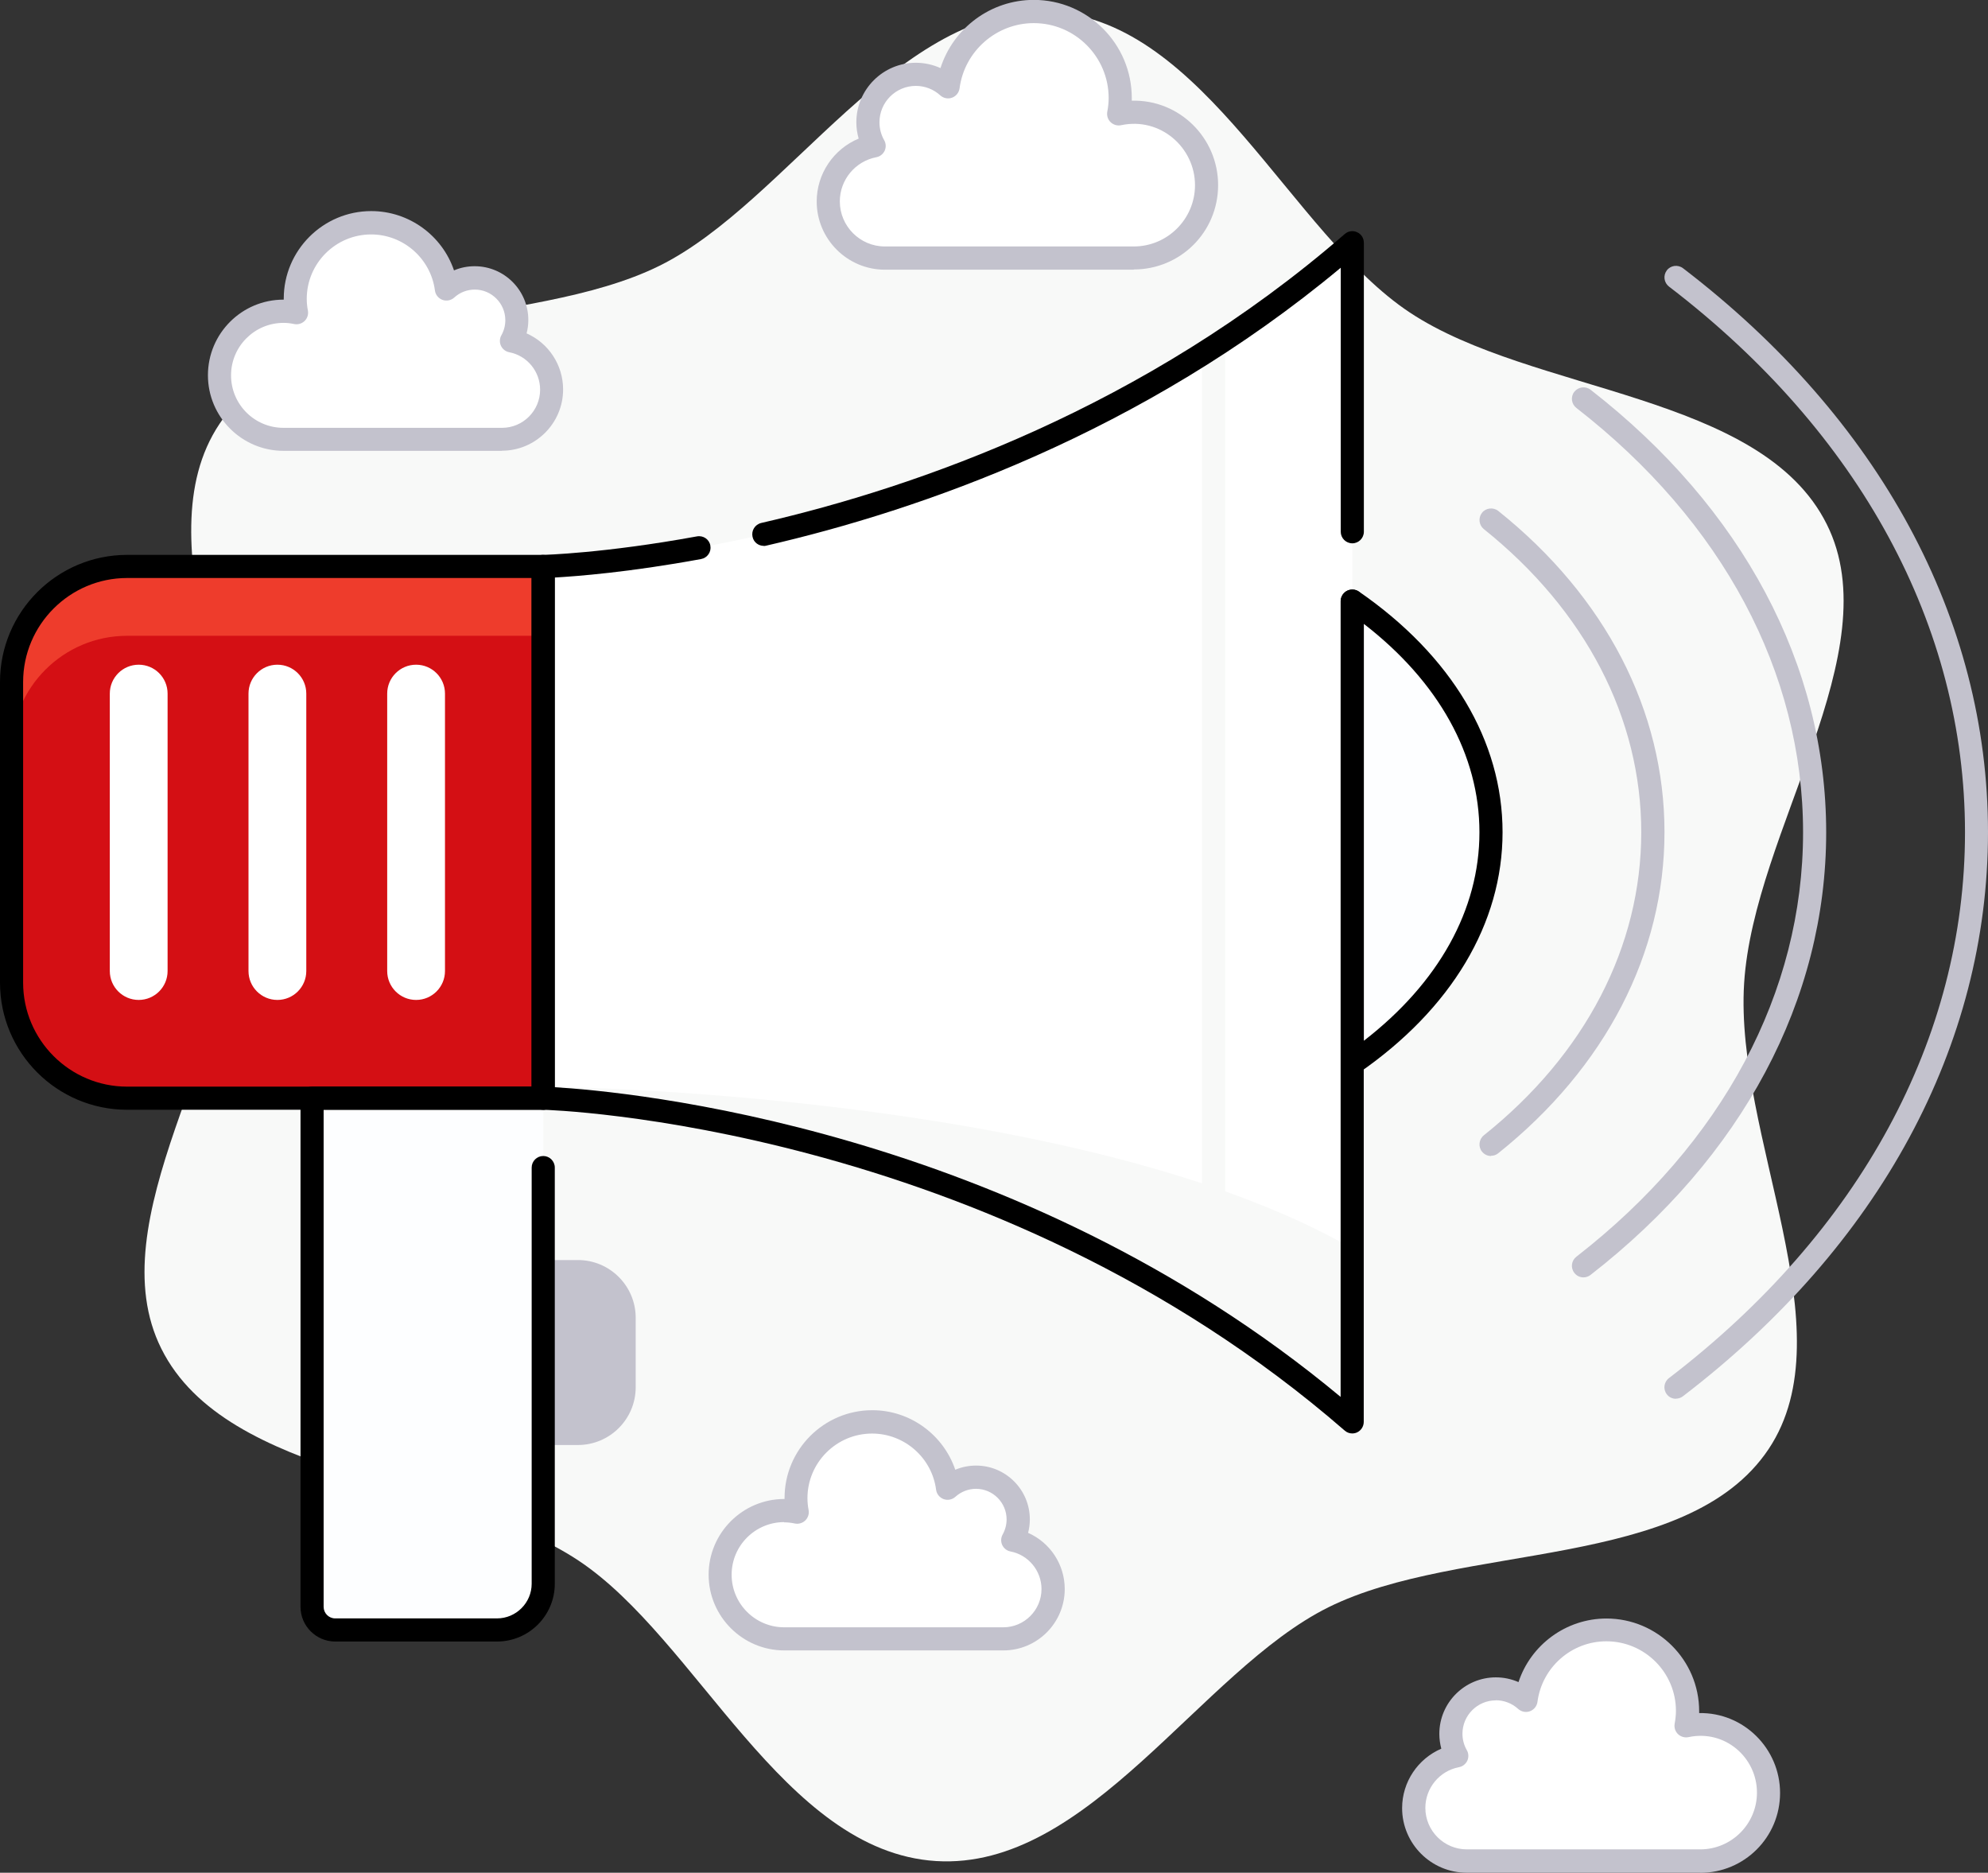 <?xml version="1.0" encoding="UTF-8"?>
<svg id="Ebene_2" data-name="Ebene 2" xmlns="http://www.w3.org/2000/svg" viewBox="0 0 172 162">
  <rect x="0" y="0" width="172" height="162" fill="#333333" stroke="none"/>
  <g id="Layer_1" data-name="Layer 1">
    <g>
      <path d="M91.03,1.03c13.22.83,20.65,19.18,30.94,26,10.62,7.04,30.4,6.94,36.08,18.32,5.51,11.02-6.32,26.53-7.15,39.71-.83,13.17,8.97,30.03,2.12,40.29-7.06,10.58-26.68,8.03-38.09,13.69-11.06,5.49-20.73,22.77-33.95,21.95-13.22-.83-20.65-19.18-30.94-26-10.62-7.04-30.4-6.94-36.08-18.32-5.51-11.02,6.32-26.53,7.15-39.71.83-13.17-8.97-30.03-2.12-40.29,7.06-10.58,26.68-8.03,38.09-13.69C68.14,17.49,77.8.2,91.03,1.03Z" style="fill: #f8f9f8; stroke-width: 0px;"/>
      <path d="M27,95h20v42c0,2.21-1.79,4-4,4h-14c-1.1,0-2-.9-2-2v-44h0Z" style="fill: #fdfeff; stroke-width: 0px;"/>
      <path d="M33,95h14v42c0,2.21-1.79,4-4,4h-8c-1.1,0-2-.9-2-2v-44h0Z" style="fill: #fdfeff; stroke-width: 0px;"/>
      <path d="M47,109h3c2.76,0,5,2.24,5,5v6c0,2.76-2.24,5-5,5h-3v-16h0Z" style="fill: #c3c2cd; stroke-width: 0px;"/>
      <path d="M117,123c-31.27-27.16-70-28-70-28v-46s38.73-.84,70-28v102Z" style="fill: #f8f9f8; stroke-width: 0px;"/>
      <path d="M117,108c-23.82-13.66-70-14-70-14v-45s38.73-.84,70-28v87Z" style="fill: #fff; stroke-width: 0px;"/>
      <path d="M11,49h36v46H11c-5.52,0-10-4.48-10-10v-26c0-5.52,4.48-10,10-10Z" style="fill: #ee3c2c; stroke-width: 0px;"/>
      <path d="M11,55h36v40H11c-5.52,0-10-4.48-10-10v-20c0-5.52,4.48-10,10-10Z" style="fill: #d40f14; stroke-width: 0px;"/>
      <path d="M117,52v40c16-11.05,16-28.95,0-40Z" style="fill: #fdfeff; stroke-width: 0px;"/>
      <path d="M43,142h-14c-1.65,0-3-1.35-3-3v-44c0-.55.45-1,1-1h20c.55,0,1,.45,1,1s-.45,1-1,1h-19v43c0,.55.45,1,1,1h14c1.65,0,3-1.35,3-3v-36c0-.55.45-1,1-1s1,.45,1,1v36c0,2.76-2.24,5-5,5Z" style="fill: #000; stroke-width: 0px;"/>
      <rect x="104" y="30.01" width="2" height="83.98" style="fill: #f8f9f8; stroke-width: 0px;"/>
      <path d="M117,124c-.24,0-.47-.08-.66-.25-30.65-26.62-68.98-27.75-69.37-27.75-.54-.01-.98-.46-.98-1v-46c0-.54.43-.99.98-1,.05,0,5.3-.13,13.33-1.6.55-.1,1.07.26,1.16.8.1.54-.26,1.06-.8,1.16-6.25,1.15-10.77,1.49-12.67,1.6v44.09c6.14.36,39.89,3.39,68,26.79V52c0-.55.45-1,1-1s1,.45,1,1v71c0,.39-.23.75-.58.91-.13.06-.27.09-.42.09Z" style="fill: #000; stroke-width: 0px;"/>
      <path d="M66.08,47.22c-.46,0-.87-.31-.97-.78-.12-.54.21-1.07.75-1.2,13.46-3.1,33.16-9.95,50.49-25,.3-.26.71-.32,1.07-.15.36.16.58.52.58.91v25c0,.55-.45,1-1,1s-1-.45-1-1v-22.84c-17.23,14.35-36.44,20.99-49.7,24.04-.08.02-.15.03-.22.03Z" style="fill: #000; stroke-width: 0px;"/>
      <path d="M47,96H11c-6.07,0-11-4.93-11-11v-26c0-6.07,4.93-11,11-11h36c.55,0,1,.45,1,1v46c0,.55-.45,1-1,1ZM11,50c-4.96,0-9,4.04-9,9v26c0,4.96,4.04,9,9,9h35v-44H11Z" style="fill: #000; stroke-width: 0px;"/>
      <path d="M24,86.5c-1.38,0-2.5-1.12-2.5-2.5v-24c0-1.38,1.12-2.5,2.5-2.5s2.5,1.12,2.5,2.5v24c0,1.38-1.12,2.5-2.5,2.5Z" style="fill: #fff; stroke-width: 0px;"/>
      <path d="M36,86.5c-1.38,0-2.5-1.12-2.5-2.5v-24c0-1.38,1.12-2.5,2.5-2.5s2.5,1.12,2.5,2.5v24c0,1.38-1.12,2.5-2.5,2.5Z" style="fill: #fff; stroke-width: 0px;"/>
      <path d="M12,86.5c-1.38,0-2.5-1.12-2.5-2.5v-24c0-1.38,1.12-2.5,2.5-2.5s2.5,1.12,2.5,2.5v24c0,1.38-1.12,2.5-2.5,2.5Z" style="fill: #fff; stroke-width: 0px;"/>
      <path d="M117,93c-.16,0-.32-.04-.46-.11-.33-.17-.54-.51-.54-.89v-40c0-.37.21-.71.54-.89.33-.17.73-.15,1.03.06,8.02,5.54,12.43,12.93,12.43,20.82s-4.42,15.28-12.43,20.82c-.17.12-.37.18-.57.18ZM118,53.97v36.06c6.47-5,10-11.34,10-18.03s-3.53-13.03-10-18.03Z" style="fill: #000; stroke-width: 0px;"/>
      <path d="M129,100c-.29,0-.58-.13-.78-.38-.34-.43-.27-1.06.16-1.41,8.79-7.02,13.62-16.34,13.62-26.22s-4.84-19.19-13.62-26.22c-.43-.35-.5-.97-.16-1.41.34-.43.98-.5,1.41-.16,9.27,7.41,14.38,17.28,14.38,27.78s-5.11,20.37-14.38,27.78c-.18.15-.4.22-.62.22Z" style="fill: #c3c2cd; stroke-width: 0px;"/>
      <path d="M137,110.5c-.3,0-.59-.13-.79-.39-.34-.44-.26-1.06.18-1.4,12.65-9.83,19.61-22.87,19.61-36.71s-6.97-26.88-19.61-36.71c-.44-.34-.52-.97-.18-1.4.34-.43.97-.51,1.4-.18,13.15,10.22,20.39,23.82,20.39,38.29s-7.24,28.07-20.39,38.29c-.18.14-.4.21-.61.21Z" style="fill: #c3c2cd; stroke-width: 0px;"/>
      <path d="M145,121c-.3,0-.6-.13-.79-.39-.34-.44-.25-1.07.19-1.4,16.51-12.64,25.61-29.4,25.61-47.21s-9.09-34.57-25.61-47.21c-.44-.34-.52-.96-.19-1.4.33-.44.96-.52,1.4-.19,17.02,13.02,26.39,30.35,26.39,48.79s-9.37,35.77-26.39,48.79c-.18.14-.39.21-.61.21Z" style="fill: #c3c2cd; stroke-width: 0px;"/>
      <path d="M75.63,12.63c-.34-.6-.54-1.3-.54-2.04,0-2.29,1.86-4.15,4.15-4.15,1.07,0,2.05.41,2.79,1.08.48-3.67,3.61-6.51,7.41-6.51,4.13,0,7.48,3.35,7.48,7.48,0,.47-.05.93-.13,1.38.42-.09.85-.14,1.29-.14,3.48,0,6.3,2.82,6.3,6.3s-2.82,6.3-6.3,6.3h-21.53c-2.71,0-4.9-2.19-4.9-4.9,0-2.39,1.71-4.37,3.97-4.8Z" style="fill: #fff; stroke-width: 0px;"/>
      <path d="M98.09,23.33h-21.53c-3.25,0-5.9-2.65-5.9-5.9,0-2.41,1.47-4.54,3.63-5.44-.13-.46-.2-.93-.2-1.41,0-2.84,2.31-5.15,5.15-5.15.74,0,1.46.16,2.13.46,1.1-3.45,4.34-5.9,8.07-5.9,4.68,0,8.48,3.81,8.48,8.48,0,.08,0,.16,0,.24,4.12-.11,7.47,3.22,7.47,7.3s-3.28,7.3-7.3,7.3ZM79.24,7.43c-1.74,0-3.15,1.41-3.15,3.15,0,.54.14,1.08.41,1.55.16.28.17.62.04.91-.14.29-.4.5-.72.56-1.83.35-3.16,1.96-3.16,3.82,0,2.15,1.75,3.9,3.9,3.9h21.53c2.92,0,5.3-2.38,5.3-5.3,0-3.28-3.02-5.91-6.39-5.19-.33.07-.67-.03-.91-.26-.24-.23-.35-.57-.29-.9.08-.42.12-.81.12-1.19,0-3.57-2.91-6.48-6.48-6.48-3.24,0-6,2.43-6.42,5.64-.05.37-.3.68-.65.81-.35.13-.74.05-1.02-.2-.58-.53-1.33-.82-2.12-.82Z" style="fill: #c3c2cd; stroke-width: 0px;"/>
      <path d="M126.03,151.9c-.32-.57-.51-1.22-.51-1.91,0-2.15,1.74-3.89,3.89-3.89,1.01,0,1.92.39,2.61,1.01.45-3.44,3.38-6.11,6.95-6.11,3.88,0,7.02,3.14,7.02,7.02,0,.44-.05.87-.12,1.29.39-.08.8-.13,1.21-.13,3.27,0,5.91,2.65,5.91,5.91s-2.65,5.91-5.91,5.91h-20.19c-2.54,0-4.59-2.06-4.59-4.59,0-2.24,1.6-4.1,3.72-4.5Z" style="fill: #fff; stroke-width: 0px;"/>
      <path d="M147.09,162h-20.19c-3.08,0-5.59-2.51-5.59-5.59,0-2.27,1.37-4.27,3.39-5.14-.11-.42-.17-.85-.17-1.28,0-2.7,2.2-4.89,4.89-4.89.68,0,1.34.14,1.96.41,1.06-3.22,4.11-5.5,7.61-5.5,4.42,0,8.02,3.6,8.02,8.02,0,.05,0,.11,0,.16,3.85-.07,7,3.07,7,6.91s-3.1,6.91-6.91,6.91ZM129.42,147.09c-1.6,0-2.89,1.3-2.89,2.89,0,.5.13.99.38,1.42.16.28.17.62.04.91-.14.29-.4.5-.72.56-1.69.32-2.91,1.81-2.91,3.52,0,1.98,1.61,3.59,3.59,3.59h20.19c2.71,0,4.91-2.2,4.91-4.91,0-3.04-2.77-5.47-5.92-4.8-.33.07-.67-.03-.91-.26-.24-.23-.35-.57-.29-.9.07-.39.11-.75.11-1.11,0-3.32-2.7-6.02-6.02-6.02-3.01,0-5.57,2.25-5.96,5.24-.05.37-.3.68-.65.81-.35.13-.74.05-1.02-.2-.54-.49-1.23-.75-1.94-.75Z" style="fill: #c3c2cd; stroke-width: 0px;"/>
      <path d="M87.62,133.23c.3-.53.47-1.14.47-1.8,0-2.02-1.64-3.65-3.65-3.65-.95,0-1.8.36-2.45.95-.42-3.23-3.18-5.73-6.53-5.73-3.64,0-6.59,2.95-6.59,6.59,0,.41.04.82.12,1.21-.37-.08-.75-.12-1.14-.12-3.07,0-5.55,2.48-5.55,5.55s2.48,5.55,5.55,5.55h18.95c2.38,0,4.31-1.93,4.31-4.31,0-2.1-1.5-3.85-3.49-4.23Z" style="fill: #fff; stroke-width: 0px;"/>
      <path d="M86.81,142.77h-18.95c-3.61,0-6.55-2.94-6.55-6.55s2.94-6.55,6.55-6.55h.02s0-.06,0-.09c0-4.18,3.4-7.59,7.59-7.59,3.29,0,6.15,2.13,7.18,5.15.57-.24,1.18-.36,1.8-.36,2.57,0,4.65,2.09,4.65,4.65,0,.4-.05.79-.15,1.17,1.89.83,3.17,2.72,3.17,4.86,0,2.93-2.38,5.31-5.31,5.31ZM67.85,131.67c-2.51,0-4.55,2.04-4.55,4.55s2.04,4.55,4.55,4.55h18.95c1.83,0,3.31-1.49,3.31-3.31,0-1.58-1.13-2.95-2.68-3.25-.32-.06-.58-.27-.72-.56-.13-.29-.12-.63.04-.91.22-.4.34-.85.34-1.3,0-1.46-1.19-2.65-2.65-2.65-.66,0-1.29.25-1.78.69-.28.25-.67.33-1.02.2-.35-.13-.6-.44-.65-.81-.36-2.77-2.74-4.86-5.54-4.86-3.08,0-5.59,2.51-5.59,5.59,0,.33.03.67.1,1.03.06.33-.05.67-.29.9-.24.23-.58.33-.91.26-.32-.07-.63-.1-.93-.1Z" style="fill: #c3c2cd; stroke-width: 0px;"/>
      <path d="M44.25,29.48c.3-.53.47-1.14.47-1.79,0-2.01-1.63-3.65-3.64-3.65-.94,0-1.8.36-2.45.95-.42-3.23-3.17-5.72-6.51-5.72-3.63,0-6.57,2.94-6.57,6.57,0,.41.04.82.12,1.21-.37-.08-.75-.12-1.14-.12-3.06,0-5.54,2.48-5.54,5.54s2.48,5.54,5.54,5.54h18.9c2.37,0,4.3-1.93,4.3-4.3,0-2.1-1.5-3.84-3.49-4.22Z" style="fill: #fff; stroke-width: 0px;"/>
      <path d="M43.43,39h-18.9c-3.6,0-6.54-2.93-6.54-6.54s2.93-6.54,6.54-6.54h.02s0-.06,0-.09c0-4.17,3.4-7.57,7.57-7.57,3.28,0,6.14,2.12,7.16,5.13.56-.24,1.17-.36,1.79-.36,2.56,0,4.64,2.08,4.64,4.65,0,.39-.05.79-.15,1.16,1.89.83,3.16,2.72,3.16,4.85,0,2.92-2.38,5.3-5.3,5.3ZM24.53,27.93c-2.5,0-4.54,2.03-4.54,4.54s2.03,4.54,4.54,4.54h18.9c1.82,0,3.3-1.48,3.3-3.3,0-1.58-1.12-2.94-2.67-3.24-.32-.06-.58-.27-.72-.56-.13-.29-.12-.63.04-.91.22-.39.34-.84.34-1.3,0-1.46-1.19-2.65-2.64-2.65-.66,0-1.29.24-1.78.69-.28.25-.67.33-1.02.2-.35-.13-.6-.44-.65-.81-.36-2.76-2.73-4.85-5.52-4.85-3.07,0-5.57,2.5-5.57,5.57,0,.33.03.67.1,1.02.06.33-.05.67-.29.9-.24.23-.58.33-.91.26-.31-.07-.63-.1-.93-.1Z" style="fill: #c3c2cd; stroke-width: 0px;"/>
    </g>
  </g>
</svg>